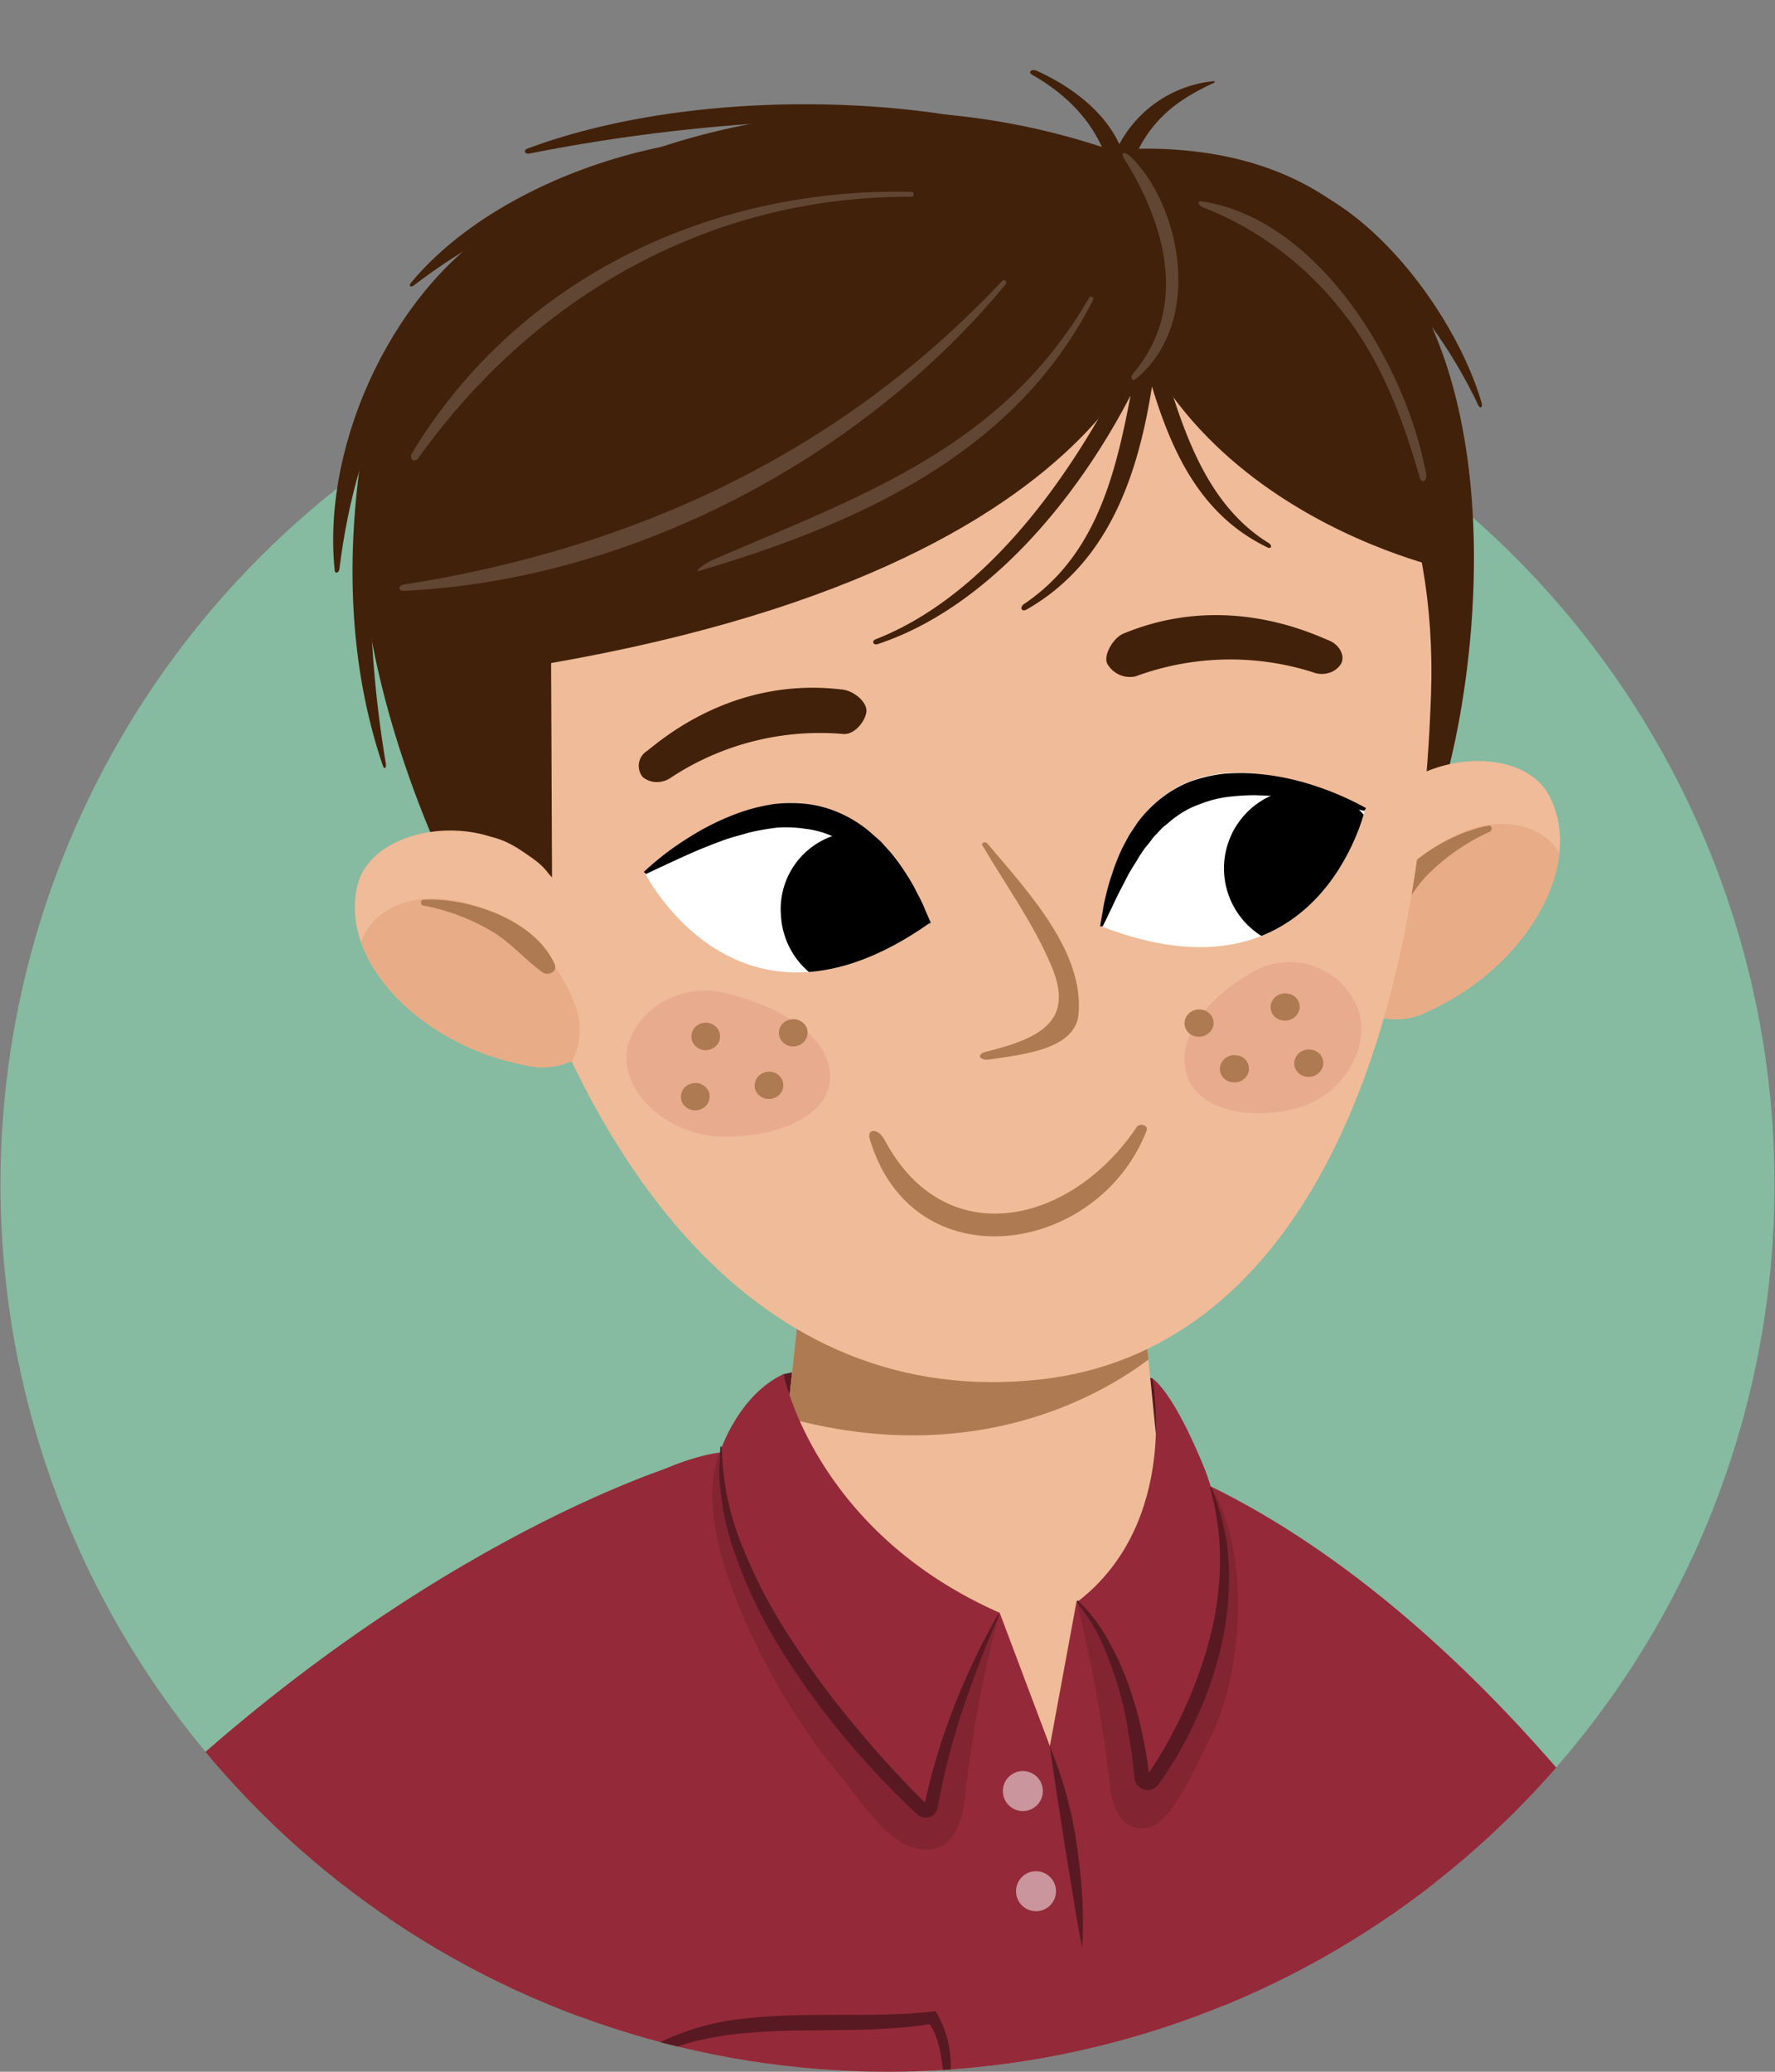 <svg xmlns="http://www.w3.org/2000/svg" xmlns:xlink="http://www.w3.org/1999/xlink" width="150" height="175" viewBox="0 0 150 175"><rect x="0" y="0" width="150" height="175" fill="#808080" stroke="none"/><defs><clipPath id="a"><path d="M0,100A75,75,0,0,0,150,100c0-19.28-1.8-98.27-1.8-98.27L2.71,2.25S0,79.27,0,100Z" fill="none"/></clipPath><clipPath id="b"><path d="M91,121.75s31.36,2.83,63,60.66c0,0-3.6,13.66-26.17,19.6,0,0-25.25-26.55-30.44-46.18A221.36,221.36,0,0,1,91,121.75Z" fill="none"/></clipPath><clipPath id="c"><path d="M96.39,108.24l1.6,16s3.35,23.18-10.22,24.05c-.18,0-2.15.21-2.33.21-16.75.33-18-17.87-19.46-23.7l1.74-16.1Z" fill="#f0bb98"/></clipPath><clipPath id="d"><path d="M130.91,67.2c-1.76-3.34-7.49-3.82-11.67-1.39-1.2.7-4.18,3.15-4.3,4.74a8.75,8.75,0,0,0-2.58,3.93,26.72,26.72,0,0,0-.63,6.38,3,3,0,0,0,1.8,2.82,2,2,0,0,0,.36.76,5.84,5.84,0,0,0,6.77,1C129,81.7,134,73,130.91,67.2Z" fill="#f0bb98"/></clipPath><clipPath id="e"><path d="M93.05,78.24s1.27-20.67,22.3-9.84C115.35,68.4,111.47,85.42,93.05,78.24Z" fill="#fff"/></clipPath><clipPath id="f"><path d="M78.52,78s-6.16-19.77-24-4.23C54.52,73.76,62.35,89.36,78.52,78Z" fill="#fff"/></clipPath><clipPath id="g"><path d="M30.22,74.74c.91-3.67,6.37-5.49,11-4.14,1.34.39,4.81,2.07,5.31,3.58A8.75,8.75,0,0,1,50,77.39a26.21,26.21,0,0,1,2.13,6A3,3,0,0,1,51,86.6a2,2,0,0,1-.17.82A5.86,5.86,0,0,1,44.52,90C35.57,88.35,28.61,81.15,30.22,74.74Z" fill="#f0bb98"/></clipPath></defs><g clip-path="url(#a)"><circle cx="75" cy="100.04" r="74.96" fill="#86baa1"/><path d="M97.39,116.43l3,8.47-39.14-2,4.92-6.81S81.64,112.22,97.39,116.43Z" fill="#591922"/><path d="M119.38,72.13c4.25-2.28,17.16-62.38-25.53-59.47a59.67,59.67,0,0,0-49.09,4.71C16.27,33.77,39,76,39,76Z" fill="#42210b"/><path d="M110.81,181.13h42.54C121.92,124.55,91,121.75,91,121.75a221.36,221.36,0,0,0,6.42,34.08C99.58,163.87,105.07,173.07,110.81,181.13Z" fill="#942a39"/><g clip-path="url(#b)"><polygon points="129.08 181.13 122.76 169.24 120.53 174.45 122.53 181.13 129.08 181.13" fill="#591922" opacity="0.3"/></g><path d="M126.37,181.13q-3.08-14.31-6-25.1C112.73,127.92,96.93,120.11,87,119.7l-26.19,3s-19,1.78-26.48,33.4c-1.73,7.3-3.5,11.53-4.07,25Z" fill="#942a39"/><path d="M96.39,108.24l1.6,16s3.35,23.18-10.22,24.05c-.18,0-2.15.21-2.33.21-16.75.33-18-17.87-19.46-23.7l1.74-16.1Z" fill="#f0bb98"/><g clip-path="url(#c)"><path d="M97.36,107.29l.94,6.51s-12.46,12-33.24,5.53l1.2-10.65Z" fill="#ae7a51"/></g><path d="M130.91,67.2c-1.76-3.34-7.49-3.82-11.67-1.39-1.2.7-4.18,3.15-4.3,4.74a8.75,8.75,0,0,0-2.58,3.93,26.72,26.72,0,0,0-.63,6.38,3,3,0,0,0,1.8,2.82,2,2,0,0,0,.36.76,5.84,5.84,0,0,0,6.77,1C129,81.7,134,73,130.91,67.2Z" fill="#f0bb98"/><g clip-path="url(#d)"><path d="M132,72.45c-1.21-2.57-4.37-3.37-7.35-2.52-5.3,1.52-8.68,6.92-9.16,11.38a5.75,5.75,0,0,0,3.06,6,4.83,4.83,0,0,0,5-.71c2.76-.63,4.9-2.67,6.49-4.68C132.34,79.06,133.54,75.69,132,72.45Z" fill="#e8ac86"/><path d="M125.78,69.74c-3.9.77-8.74,4-9.45,8-.11.58.7.88,1.09.43,1.14-1.3,1.89-2.84,3.08-4.13a17.66,17.66,0,0,1,5.41-3.79C126.15,70.09,126.08,69.68,125.78,69.74Z" fill="#ae7a51"/></g><path d="M120.93,58.69c-1.09,31.82-12,55.5-33,57.83C64.45,119.12,48.44,99.19,41,68.64,33.77,39,53.13,17.79,75.78,15.05S122,28.09,120.93,58.69Z" fill="#f0bb98"/><path d="M83.44,71.25c-.17-.2-.55-.07-.42.16,2,3.4,4.37,6.67,5.85,10.23,1.84,4.43-.62,6-5.55,7.2-.83.19-.58.78.31.65,2.94-.43,7.28-.88,7.52-3.87C91.56,80.38,87.06,75.53,83.44,71.25Z" fill="#ae7a51"/><path d="M114.87,85.56c.88,3.24-1.62,7.12-5.4,8.08s-8.34.23-9.21-3,2-6.61,6-8.74A6.18,6.18,0,0,1,114.87,85.56Z" fill="#e9ab8e"/><polygon points="90.97 135.31 88.72 147.49 84.48 136.23 76.17 138.22 75.54 146.06 84.08 153.68 100.08 153.6 97.99 136.28 90.97 135.31" fill="#942a39"/><path d="M52.93,89.34c0,3.35,3.76,6.57,8.11,6.67s9.08-1.61,9.11-5-4-6-9-7.16C56.9,82.89,53,86,52.93,89.34Z" fill="#e9ab8e"/><path d="M100.12,86.22a1.13,1.13,0,0,0,1,1.33,1.23,1.23,0,0,0,1.42-.93,1.14,1.14,0,0,0-1-1.33A1.22,1.22,0,0,0,100.12,86.22Z" fill="#ae7a51"/><path d="M103.11,90.08a1.13,1.13,0,0,0,1,1.33,1.23,1.23,0,0,0,1.42-.93,1.13,1.13,0,0,0-1-1.33A1.22,1.22,0,0,0,103.11,90.08Z" fill="#ae7a51"/><path d="M96.87,154.41c-2.58.37-2.91-2.85-3-3A128.15,128.15,0,0,0,91,135.31a24.55,24.55,0,0,0,8.8-10.48,2.58,2.58,0,0,0,2.57.83c3.2,5.28,2.82,15.31-.12,21.19C100.65,150,98.94,154.11,96.87,154.41Z" fill="#591922" opacity="0.3"/><path d="M109.39,89.61a1.14,1.14,0,0,0,1,1.33,1.23,1.23,0,0,0,1.42-.94,1.14,1.14,0,0,0-1-1.33A1.23,1.23,0,0,0,109.39,89.61Z" fill="#ae7a51"/><path d="M107.39,84.86a1.14,1.14,0,0,0,1,1.33,1.23,1.23,0,0,0,1.42-.94,1.13,1.13,0,0,0-1-1.32A1.23,1.23,0,0,0,107.39,84.86Z" fill="#ae7a51"/><path d="M68.16,86.78a1.14,1.14,0,0,1-.65,1.51,1.22,1.22,0,0,1-1.59-.59,1.12,1.12,0,0,1,.64-1.51A1.24,1.24,0,0,1,68.16,86.78Z" fill="#ae7a51"/><path d="M66.1,91.21a1.14,1.14,0,0,1-.64,1.52,1.24,1.24,0,0,1-1.6-.59,1.14,1.14,0,0,1,.65-1.51A1.22,1.22,0,0,1,66.1,91.21Z" fill="#ae7a51"/><path d="M59.88,92.17a1.15,1.15,0,0,1-.65,1.52,1.23,1.23,0,0,1-1.59-.59,1.14,1.14,0,0,1,.64-1.52A1.24,1.24,0,0,1,59.88,92.17Z" fill="#ae7a51"/><path d="M60.76,87.1a1.14,1.14,0,0,1-.65,1.51A1.22,1.22,0,0,1,58.52,88a1.15,1.15,0,0,1,.65-1.52A1.23,1.23,0,0,1,60.76,87.1Z" fill="#ae7a51"/><path d="M112.18,56.87a2,2,0,0,1-1.21-.08h0a23.14,23.14,0,0,0-15,.34,2.2,2.2,0,0,1-2.4-1.07c-.35-.71.51-2.19,1.37-2.54,8.58-3.56,15.94,0,17.37.58.84.33,1.42,1.29,1,2A1.8,1.8,0,0,1,112.18,56.87Z" fill="#42210b"/><path d="M55.58,66.06a2.06,2.06,0,0,0,1.14-.39h0A22.89,22.89,0,0,1,71.26,62c.93.07,1.81-1,1.95-1.82s-1-1.81-2-1.93C62,57.11,55.9,62.49,54.68,63.43a1.49,1.49,0,0,0-.38,2.19A1.85,1.85,0,0,0,55.58,66.06Z" fill="#42210b"/><path d="M93.05,78.24s1.27-20.67,22.3-9.84C115.35,68.4,111.47,85.42,93.05,78.24Z" fill="#fff"/><g clip-path="url(#e)"><path d="M116.79,72.16a6.73,6.73,0,1,1-7.44-5.49A6.52,6.52,0,0,1,116.79,72.16Z"/></g><path d="M115.29,68.49,114,68.21c-.83-.17-2-.39-3.38-.63-.69-.1-1.43-.2-2.2-.28s-1.57-.1-2.38-.13a19.25,19.25,0,0,0-2.41.16,10,10,0,0,0-2.27.61,7.5,7.5,0,0,0-2,1.07c-.31.2-.58.48-.88.7s-.54.54-.81.8-.46.6-.71.88-.45.61-.65.9c-.37.64-.78,1.22-1.08,1.82s-.6,1.14-.84,1.64-.47,1-.63,1.32c-.35.75-.58,1.18-.58,1.18l-.21,0s.07-.46.21-1.25a14.38,14.38,0,0,1,.29-1.42A17.94,17.94,0,0,1,94,73.75a17.08,17.08,0,0,1,.83-2.09c.18-.36.38-.72.58-1.1l.72-1.08a11,11,0,0,1,1.93-2,9.85,9.85,0,0,1,2.5-1.45,12.55,12.55,0,0,1,2.85-.67,16.62,16.62,0,0,1,2.82,0,21.37,21.37,0,0,1,4.83,1,24.6,24.6,0,0,1,4.38,1.9Z"/><path d="M78.52,78s-6.16-19.77-24-4.23C54.52,73.76,62.35,89.36,78.52,78Z" fill="#fff"/><g clip-path="url(#f)"><path d="M66,77.38a6.74,6.74,0,1,0,5.91-7.1A6.54,6.54,0,0,0,66,77.38Z"/></g><path d="M54.6,73.83s.44-.22,1.22-.58,1.85-.87,3.13-1.42c.64-.27,1.34-.54,2.06-.81s1.51-.46,2.28-.69a20,20,0,0,1,2.39-.42A10.73,10.73,0,0,1,68,70a7.77,7.77,0,0,1,2.19.57c.36.12.68.32,1,.47s.65.39,1,.58.58.47.9.68L74,73c.51.53,1.05,1,1.48,1.51s.86,1,1.21,1.39.68.8.93,1.13c.51.64.84,1,.84,1l.2-.08-.5-1.15a11.59,11.59,0,0,0-.63-1.31,13.56,13.56,0,0,0-.93-1.64A17.43,17.43,0,0,0,75.26,72l-.83-.92-1-.88a10.66,10.66,0,0,0-2.34-1.47,9.69,9.69,0,0,0-2.78-.81,12,12,0,0,0-2.93,0,15.68,15.68,0,0,0-2.74.67,21.36,21.36,0,0,0-4.44,2.16,24,24,0,0,0-3.79,2.9Z"/><path d="M57.44,123.66S34.06,130.54,9,155.83c3.42,8.63,7.79,16.83,11.53,25.3H42.8c1.93-3,3.79-6.11,5.51-9.39C55.76,157.59,60.71,140.87,57.44,123.66Z" fill="#942a39"/><path d="M93.23,15.33l8.08-.31,9.75,3.6L117.7,30l4,13.55.85,4.6S93.55,42.22,93.23,15.33Z" fill="#42210b"/><path d="M46.56,53.47l.09,20.65S43.13,70,39.8,70.65L37.06,55.84Z" fill="#42210b"/><path d="M94.55,14.74l3.71,10.48s-2.58,24.5-59.64,32l2.83-30.09L68.24,12Z" fill="#42210b"/><path d="M30.22,74.74c.91-3.67,6.37-5.49,11-4.14,1.34.39,4.81,2.07,5.31,3.58A8.75,8.75,0,0,1,50,77.39a26.21,26.21,0,0,1,2.13,6A3,3,0,0,1,51,86.6a2,2,0,0,1-.17.82A5.86,5.86,0,0,1,44.52,90C35.57,88.35,28.61,81.15,30.22,74.74Z" fill="#f0bb98"/><g clip-path="url(#g)"><path d="M30.39,80.1c.56-2.79,3.44-4.32,6.53-4.2,5.52.21,10.09,4.65,11.62,8.86A5.72,5.72,0,0,1,47,91.32a4.81,4.81,0,0,1-5,.51c-2.82,0-5.39-1.42-7.41-3C31.66,86.6,29.68,83.61,30.39,80.1Z" fill="#e8ac86"/><path d="M35.8,76c4-.18,9.44,1.77,11.08,5.46.24.55-.47,1-1,.69-1.41-1-2.51-2.31-4-3.29a17.76,17.76,0,0,0-6.16-2.38C35.53,76.41,35.5,76,35.8,76Z" fill="#ae7a51"/></g><path d="M96.05,95.22c-5.56,8.25-16.2,10.68-21.3,1.06-.52-1-1.55-1-1.23,0,3.68,12.13,19.26,9.76,23.37-.76C97.09,95.06,96.32,94.81,96.05,95.22Z" fill="#ae7a51"/><path d="M107.2,45.86c-5.68-3.5-7.53-10.52-9.37-16.69a43,43,0,0,0,1.85-5.34c.21-.76-.88-1-1.16-.31-.42,1.1-.9,2.23-1.4,3.39a.58.58,0,0,0-1.06.44c.11.38.21.78.32,1.18C91.66,38.69,84.07,50.06,74,54c-.36.14-.22.53.16.41,8.94-2.94,16.56-11.72,21.38-21-1.3,6.85-3,13.57-9,17.61-.4.27-.22.71.21.47,6.88-3.92,9.41-11.25,10.6-18.84,1.73,5.72,4.21,10.88,9.68,13.55C107.43,46.44,107.57,46.09,107.2,45.86Z" fill="#42210b"/><path d="M102.51,6.86a10.18,10.18,0,0,0-7.92,5.32c-1.25-2.73-4-4.86-7-6.21-.42-.18-.75.13-.36.35,3.42,1.93,5.81,4.76,6.54,8.07a18,18,0,0,0-.63,2.81c-.09.63,1,.78,1.33.3a.53.53,0,0,0,.63-.33c.21-.8-1.26,1.89.19-2.37S99,8.68,102.45,7.06C102.66,7,102.75,6.84,102.51,6.86Z" fill="#42210b"/><path d="M81.84,10C71,8,56,8.3,44.58,12.55c-.38.14-.23.49.16.42A151.87,151.87,0,0,1,63,10.5c6.27-.35,12.41.49,18.64,1A.74.74,0,0,0,81.84,10Z" fill="#42210b"/><path d="M70.08,12.2C58.73,9.7,42.29,14.82,34.76,23.85c-.25.3-.09.49.27.22C45,16.42,57.42,13.2,69.91,13.48A.65.65,0,0,0,70.08,12.2Z" fill="#42210b"/><path d="M105.46,14.76c-.75,0-.65,1.06,0,1.23,8.8,2.33,15.68,10.25,19.48,18.27.14.3.37.12.28-.19C123,26.3,114.44,14.65,105.46,14.76Z" fill="#42210b"/><path d="M42.61,18.73c-9,5.22-15.44,18.38-14.33,29.4,0,.38.36.28.4-.06,1.46-11.74,6-20.9,14.65-28.2C43.91,19.37,43.24,18.37,42.61,18.73Z" fill="#42210b"/><path d="M31.76,38.44c.06-.69-1.1-.84-1.2-.16-1.31,8.81-1.09,17.87,1.78,26.36.14.41.33.24.26-.17A98.24,98.24,0,0,1,31.76,38.44Z" fill="#42210b"/><path d="M78.4,156.23c2.91-.07,3.11-4.34,3.17-4.52a95.36,95.36,0,0,1,2.91-15.48c-9.9-3.2-19.94-15.34-19.94-15.34A3.66,3.66,0,0,1,61,122.24c-3.52,7.23,5.31,22.12,9.2,26.76C73.13,152.54,75.27,156.32,78.4,156.23Z" fill="#591922" opacity="0.3"/><path d="M95.63,13.32c-.5-.49-1-.58-.64.06,3.53,5.63,5.47,12.64.75,18.2-.27.32-.06.7.28.41C101.86,27.05,99.64,17.27,95.63,13.32Z" fill="#624634"/><path d="M92.06,25.12C84.69,37.85,72.85,41.85,60.15,47.33c-.51.22-1.58,1-1.06.89,13.34-3.95,26.74-9.89,33.29-22.91A.19.19,0,0,0,92.06,25.12Z" fill="#624634"/><path d="M77.05,16.21c-17-.41-33.33,7.31-42.24,22.08-.28.47.23.84.53.42C45.14,25,60,16.53,77.05,16.62A.21.21,0,0,0,77.05,16.21Z" fill="#624634"/><path d="M84.69,23.73C71.05,38.26,53.57,46.35,34.15,49.37c-.51.08-.56.56,0,.54C53.3,49,72.78,38.78,85,24,85.16,23.82,84.88,23.53,84.69,23.73Z" fill="#624634"/><path d="M101.45,17c-.29,0-.14.37.16.49a27.68,27.68,0,0,1,11.47,8.39c3.49,4.18,5.41,9.28,6.89,14.43.17.59.65.33.55-.26C118.78,30.58,111.27,18.36,101.45,17Z" fill="#624634"/><path d="M66.22,116.07s2.56,13.24,18.26,20.16a57.25,57.25,0,0,0-6.28,16.24S60.6,135.78,61,122.24C61,122.24,62.57,117.75,66.22,116.07Z" fill="#942a39"/><path d="M97.39,116.43s2.41,12.11-6.31,18.85c0,0,4.68,3.81,5.94,14.79,0,0,9.71-13.21,4.78-26C101.8,124.09,99.44,118,97.39,116.43Z" fill="#942a39"/><path d="M125.8,179.94q-.63-2.28-1.32-4.53c-.43-1.51-.89-3-1.4-4.5l.12,0a7.07,7.07,0,0,1,1.58,2,11.56,11.56,0,0,1,.94,2.21,10.93,10.93,0,0,1,.42,2.35,7.26,7.26,0,0,1-.21,2.51Z" fill="#591922"/><path d="M88.71,147.49A34.37,34.37,0,0,1,91,155.86c.2,1.43.38,2.87.45,4.31a33.24,33.24,0,0,1,0,4.35c-.29-1.43-.53-2.85-.75-4.26L90,156C89.56,153.18,89.12,150.36,88.71,147.49Z" fill="#591922"/><circle cx="86.44" cy="151.29" r="1.69" fill="#ca959c"/><circle cx="87.55" cy="159.75" r="1.69" fill="#ca959c"/><path d="M55.85,179.63a10,10,0,0,0-1.11-3.73,4.57,4.57,0,0,1-.5-1.93,1.16,1.16,0,0,1,.49-.9,7.64,7.64,0,0,1,.88-.48,21.18,21.18,0,0,1,7.6-2.11c5.26-.57,10.55,0,15.78-.58a.11.11,0,0,1,.09,0,9,9,0,0,1,1.27,4.86c0,1.69-.17,3.37-.08,5,0,0,0,.07-.06.07a.08.08,0,0,1-.07,0h0c-.34-1.68-.23-3.41-.46-5a12.43,12.43,0,0,0-.43-2.34,6.24,6.24,0,0,0-1-2l.85.4a32.16,32.16,0,0,1-4,.45c-1.34.1-2.67.13-4,.13-2.63.06-5.23,0-7.77.24a26.18,26.18,0,0,0-3.76.53A17.16,17.16,0,0,0,56,173.36l-.44.19-.21.09-.13.07c-.14.1-.21.12-.24.32a4.47,4.47,0,0,0,.29,1.65,9.28,9.28,0,0,1,.72,3.95h0a.07.07,0,0,1-.08.05A.06.06,0,0,1,55.85,179.63Z" fill="#591922"/><path d="M84.41,136.48c-.58,1.32-1.14,2.64-1.65,4s-1,2.69-1.43,4-.85,2.71-1.2,4.08-.63,2.75-.9,4.12a1,1,0,0,1-1.23.82,1.13,1.13,0,0,1-.5-.25l0,0a72.29,72.29,0,0,1-6.19-6.57A62.48,62.48,0,0,1,66,139.33a39.89,39.89,0,0,1-3.92-8.17,16.1,16.1,0,0,1-.65-2.18,14.16,14.16,0,0,1-.43-2.23,21.6,21.6,0,0,1-.22-2.26c0-.76.06-1.51.09-2.25,0,0,0-.06.07-.06a.06.06,0,0,1,.06.06,23.24,23.24,0,0,0,1.83,8.62A43.49,43.49,0,0,0,67,138.69a70.82,70.82,0,0,0,5.29,7.14,86.44,86.44,0,0,0,6,6.56l-.17.06a53.82,53.82,0,0,1,2.49-8.26,59,59,0,0,1,3.71-7.78.05.05,0,0,1,.08,0,.07.07,0,0,1,0,.08Z" fill="#591922"/><path d="M91.12,135.23a13.63,13.63,0,0,1,2.48,3.23,23.75,23.75,0,0,1,1.71,3.69,31.09,31.09,0,0,1,1.14,3.9c.15.66.27,1.33.4,2l.29,2-.21-.05a38.4,38.4,0,0,0,3.14-5.6,36.81,36.81,0,0,0,2.16-6,27.22,27.22,0,0,0,.87-6.35,23.05,23.05,0,0,0-.83-6.34.07.07,0,0,1,0-.08.07.07,0,0,1,.08,0,18.25,18.25,0,0,1,1,3.12c.11.53.26,1.07.33,1.62s.11,1.1.15,1.65a26.34,26.34,0,0,1-.54,6.62,31.59,31.59,0,0,1-2.09,6.29,32.51,32.51,0,0,1-3.3,5.8,1.12,1.12,0,0,1-1.55.27,1.07,1.07,0,0,1-.47-.79v0l-.22-2c-.11-.65-.2-1.3-.32-2a32,32,0,0,0-.88-3.85,33.67,33.67,0,0,0-1.38-3.7A16.09,16.09,0,0,0,91,135.33h0a.06.06,0,0,1,0-.09A.07.07,0,0,1,91.12,135.23Z" fill="#591922"/></g></svg>
